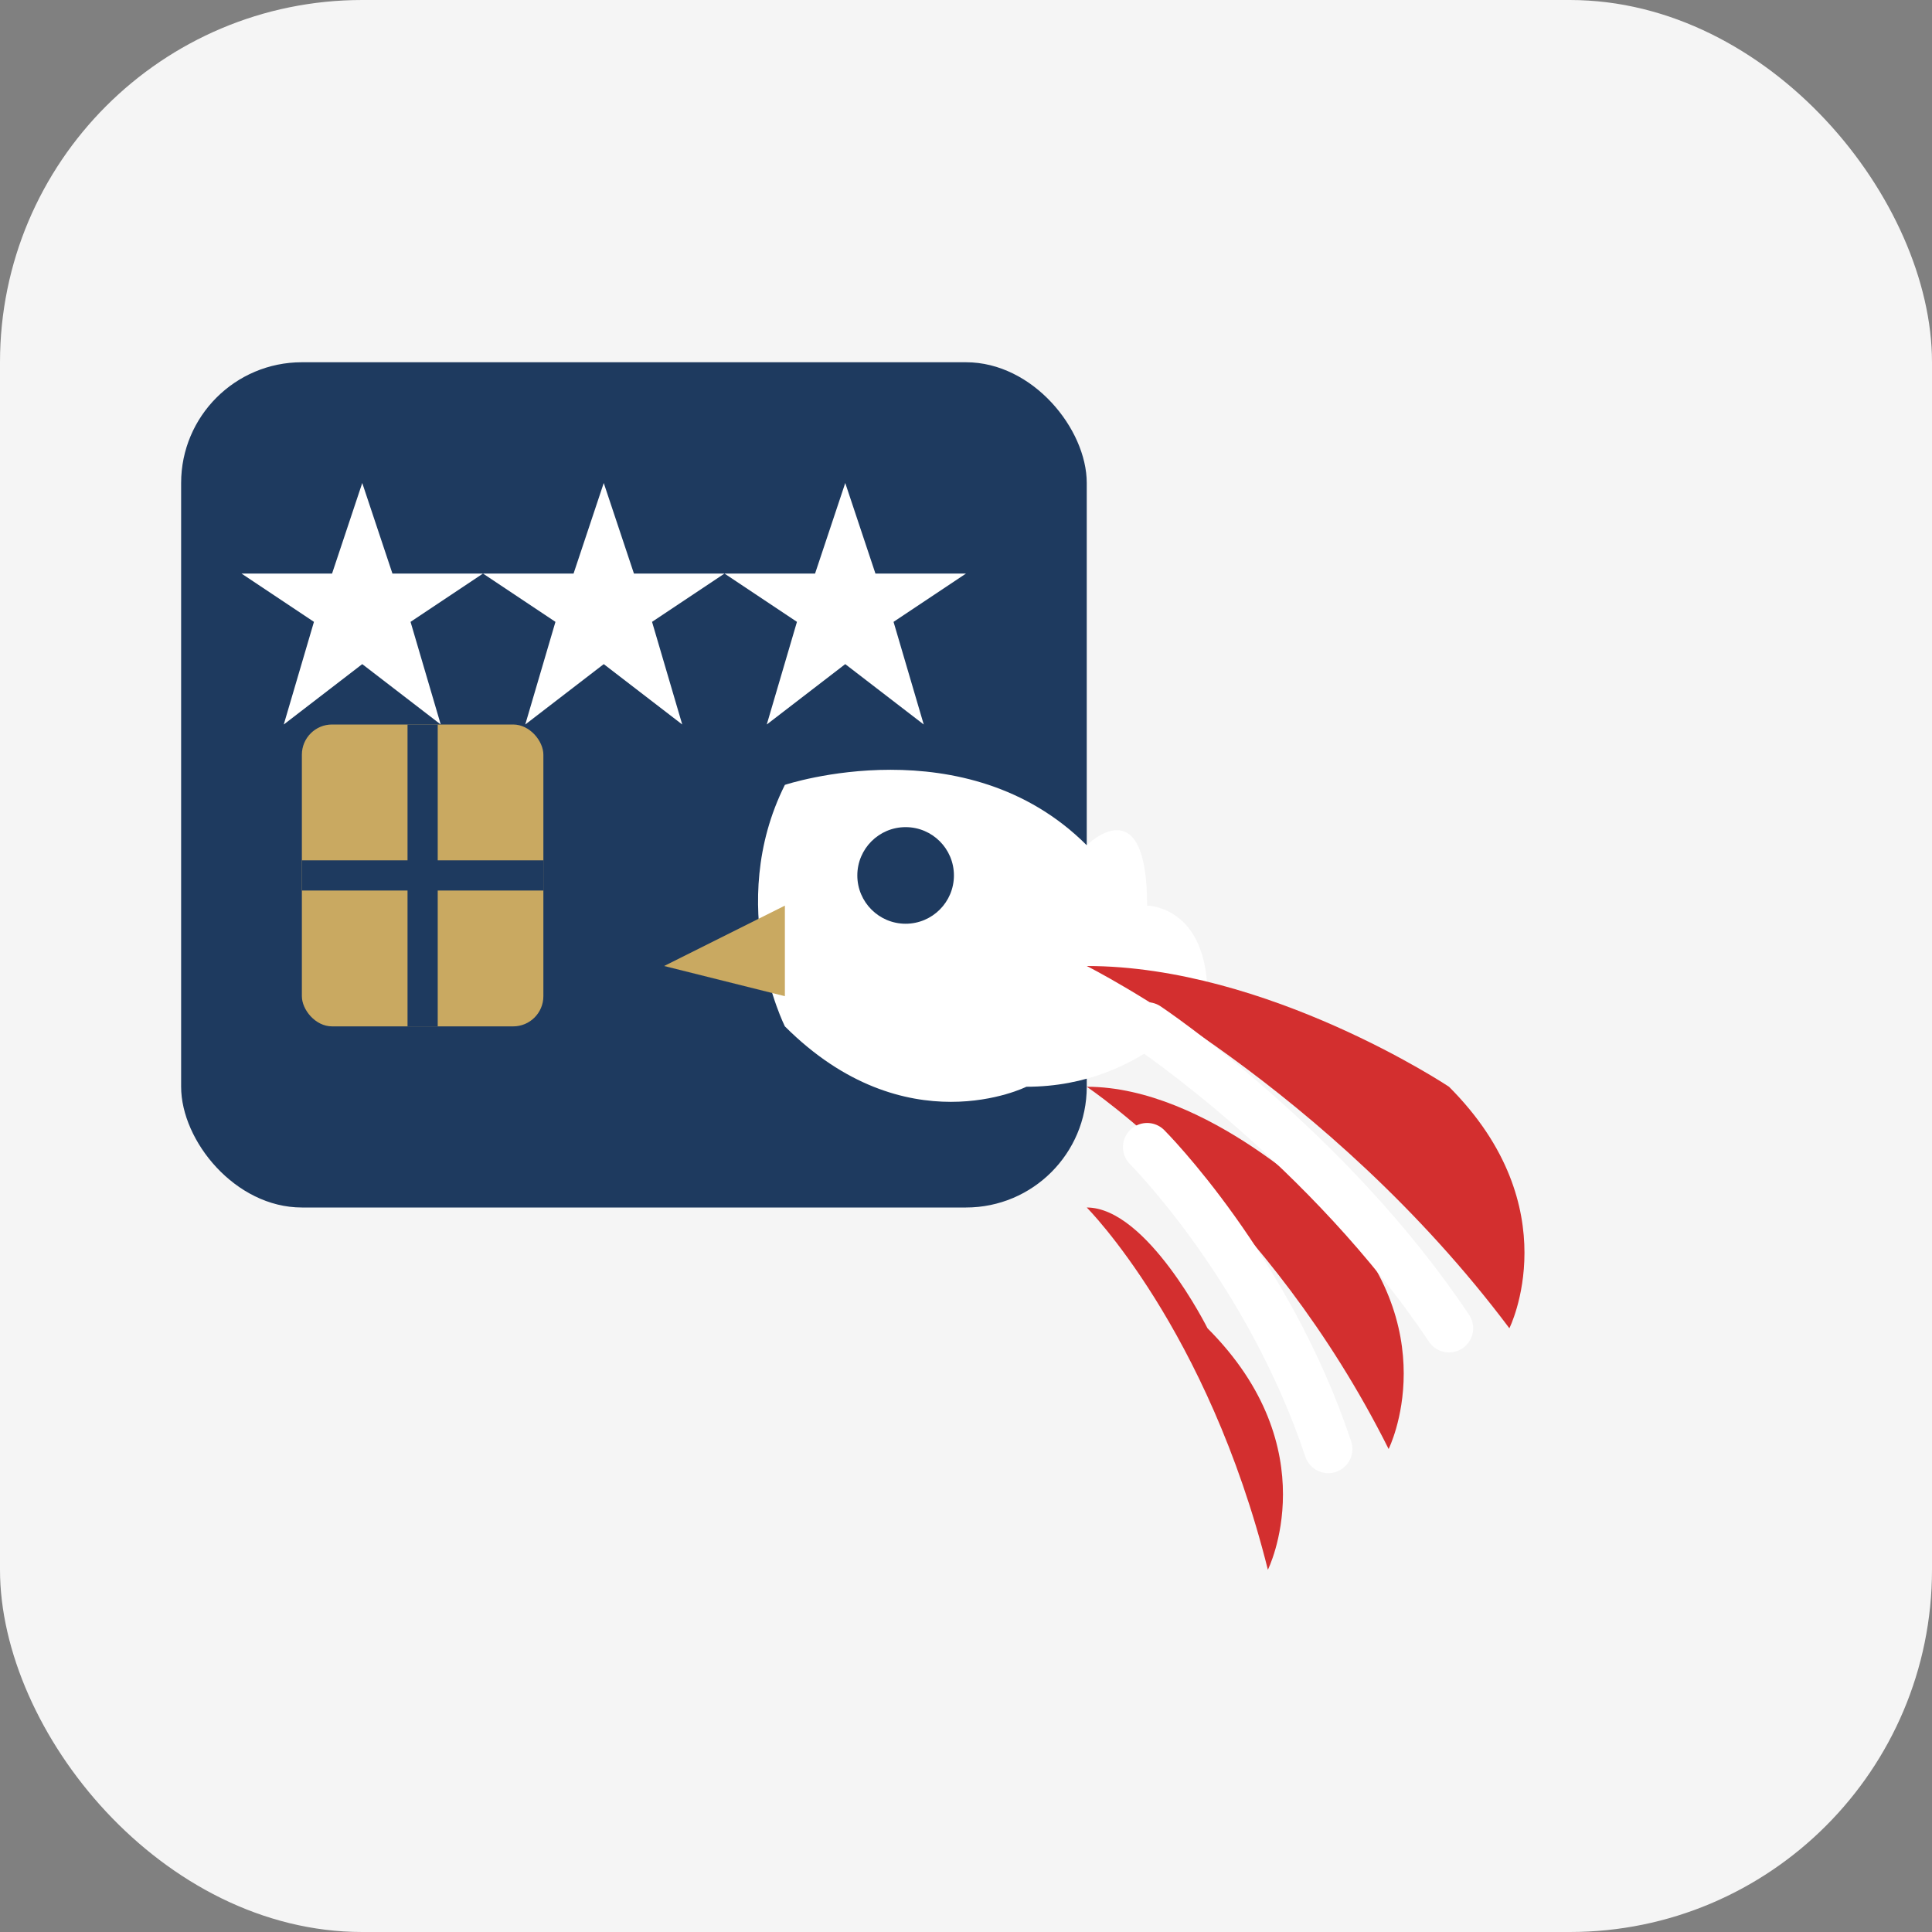 <svg width="32" height="32" viewBox="0 0 32 32" fill="none" xmlns="http://www.w3.org/2000/svg">
  <rect x="0" y="0" width="32" height="32" fill="#808080" stroke="none"/>
  <!-- Background rounded rectangle -->
  <rect width="32" height="32" rx="6" fill="#F5F5F5"/>
  
  <!-- Navy blue card section -->
  <rect x="3" y="6" width="15" height="14" rx="2" fill="#1E3A5F"/>
  
  <!-- Stars -->
  <path d="M6 8L6.5 9.5L8 9.5L6.8 10.3L7.3 12L6 11L4.7 12L5.2 10.3L4 9.5L5.5 9.5L6 8Z" fill="white"/>
  <path d="M10 8L10.5 9.5L12 9.5L10.8 10.3L11.3 12L10 11L8.7 12L9.2 10.3L8 9.5L9.5 9.5L10 8Z" fill="white"/>
  <path d="M14 8L14.5 9.5L16 9.5L14.8 10.3L15.3 12L14 11L12.7 12L13.2 10.3L12 9.5L13.5 9.5L14 8Z" fill="white"/>
  
  <!-- Chip card -->
  <rect x="5" y="12" width="4" height="5" rx="0.5" fill="#C9A961"/>
  <line x1="7" y1="12" x2="7" y2="17" stroke="#1E3A5F" stroke-width="0.5"/>
  <line x1="5" y1="14.5" x2="9" y2="14.5" stroke="#1E3A5F" stroke-width="0.5"/>
  
  <!-- Eagle head (white) -->
  <path d="M13 13C13 13 16 12 18 14C18 14 19 13 19 15C19 15 20 15 20 16.5C20 16.5 19 18 17 18C17 18 15 19 13 17C13 17 12 15 13 13Z" fill="white"/>
  
  <!-- Eagle beak -->
  <path d="M13 15L11 16L13 16.5Z" fill="#C9A961"/>
  
  <!-- Eagle eye -->
  <circle cx="15" cy="14.5" r="0.8" fill="#1E3A5F"/>
  
  <!-- Red wing stripes -->
  <path d="M18 16C18 16 22 18 25 22C25 22 26 20 24 18C24 18 21 16 18 16Z" fill="#D32F2F"/>
  <path d="M18 18C18 18 21 20 23 24C23 24 24 22 22 20C22 20 20 18 18 18Z" fill="#D32F2F"/>
  <path d="M18 20C18 20 20 22 21 26C21 26 22 24 20 22C20 22 19 20 18 20Z" fill="#D32F2F"/>
  
  <!-- White stripes between red -->
  <path d="M19 17C19 17 22 19 24 22" stroke="white" stroke-width="0.8" stroke-linecap="round"/>
  <path d="M19 19C19 19 21 21 22 24" stroke="white" stroke-width="0.8" stroke-linecap="round"/>
</svg>
